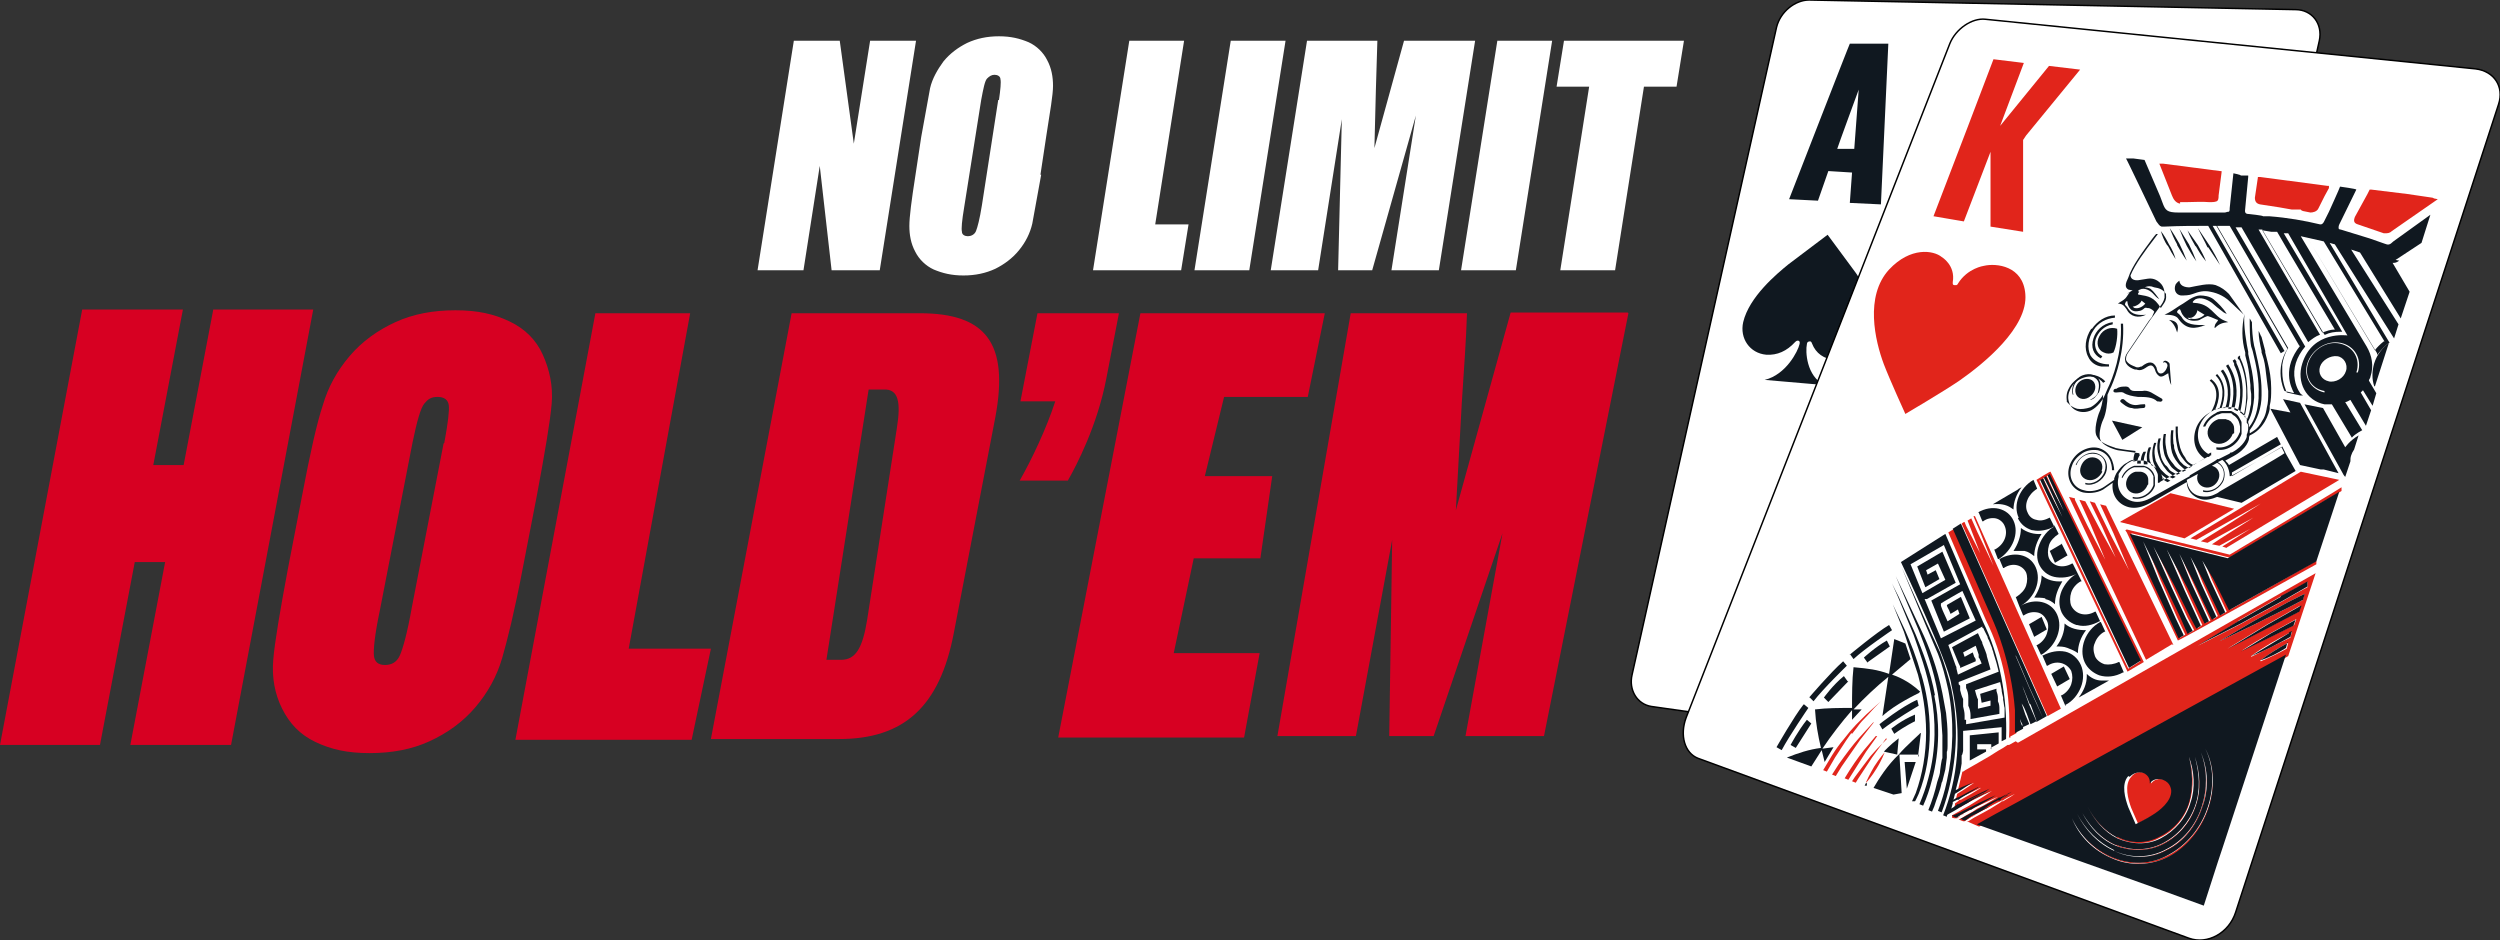 <?xml version="1.0" encoding="UTF-8"?>
<svg xmlns="http://www.w3.org/2000/svg" width="337.6" height="127" xmlns:v="https://vecta.io/nano" version="1.1" viewBox="0 0 337.6 127">
  <rect x="0" y="0" width="337.6" height="127" fill="#333333" stroke="none"/>
  <defs>
    <style>
      .cls-1 {
        fill: #fffdfd;
      }

      .cls-2 {
        fill: #101820;
      }

      .cls-3 {
        fill: #d70022;
      }

      .cls-4, .cls-5 {
        fill: #fff;
      }

      .cls-5 {
        stroke: #000;
        stroke-miterlimit: 10;
        stroke-width: .2px;
      }

      .cls-6 {
        fill: #e1251b;
      }
    </style>
  </defs>
  <!-- Generator: Adobe Illustrator 28.7.4, SVG Export Plug-In . SVG Version: 1.2.0 Build 166)  -->
  <g>
    <g id="Layer_1">
      <path class="cls-5" d="M310,1.3l-65.7-1.3c-1.9,0-3.9,1.6-4.4,3.7l-19.5,87.4c-.5,2.1.7,4,2.6,4.3l63.9,9.1c2.2.3,4.5-1.3,5-3.6l21.3-95.4c.5-2.3-1-4.2-3.2-4.2h0Z"/>
      <path class="cls-2" d="M246.9,23.1l3.2.2-.3,4.1,4.2.2,1-21.7h-5.2c0-.1-8.2,21-8.2,21l3.9.2,1.4-4h0ZM251,12.1l-.6,8h-2.3c0-.1,2.9-8,2.9-8h0ZM244.4,46.1c.1,0,.2,0,.3.3.5,1.3,1.6,2.1,3.1,2.2,2.3.2,4.5-1.5,5-3.8.8-3.5-1.5-7.1-2.6-8.5l-3.4-4.6-5.3,4c-1.6,1.3-5.3,4.4-6.1,7.8-.5,2.2.9,4.2,3.1,4.4,1.5.1,2.8-.5,3.9-1.7.2-.2.3-.2.4-.2.2,0,.3.2.2.5-.2.9-1.8,4.1-4.7,4.8l8.1.7c-2.5-1.2-2.6-4.6-2.4-5.5,0-.3.2-.4.4-.4h0Z"/>
      <path class="cls-5" d="M334.3,9.3l-66.2-6.7c-1.8-.2-4,1.3-4.8,3.3l-35.6,91c-.9,2.4-.2,4.8,1.6,5.5l66.3,24.3c2.5.9,5.4-.7,6.3-3.5l35.5-109.1c.8-2.4-.6-4.5-3.1-4.8Z"/>
      <path class="cls-1" d="M283.2,60.7h0c-.7-.2-1.4,0-2.1.4s-1.2,1-1.4,1.7c-.5,1.5.2,2.9,1.6,3.3.9.2,2.1,0,2.8-.5l1.3-.9v-.2c.1-.2.2-.5.4-.7l-.5-.4h-.2c0,0,0-2.2-1.9-2.7h0ZM280.9,63c.3-.8,1.2-1.3,1.9-1.2s1.2,1,.9,1.8c-.3.8-1.2,1.3-2,1.1-.8-.2-1.2-1-.9-1.8h0ZM281.6,65.4v-.2c1.1.3,2.3-.4,2.7-1.5s-.2-2.2-1.2-2.4-2.2.4-2.6,1.5h-.1c.4-1.2,1.7-1.9,2.8-1.7s1.7,1.4,1.3,2.6-1.7,1.9-2.8,1.6h0Z"/>
      <g>
        <path class="cls-6" d="M268.8,20.7v9.9c0,0,4.4.7,4.4.7v-12.4s.4-.6.4-.6l7.3-8.9-4.2-.5-6.6,8.1,3.2-8.5-4.1-.5-3.5,9.2-4.6,12,4.1.7,3.6-9.4h0ZM273.5,39.7c-.3-3.8-3.9-4.2-5.6-3.8,0,0-2.2.3-3.5,2.4,0,0,0,.1-.2.2-.1,0-.3,0-.3,0,0,0-.2,0-.2-.2,0,0,0-.2,0-.2.4-2.3-1.5-3.4-1.5-3.4-1.1-.9-4.2-1.4-7.1,1.7-3.3,3.6-1.9,9.6-.7,12.8.8,2.1,2.9,6.7,2.9,6.7,0,0,5.1-3,7.3-4.5,3.3-2.3,9.3-7.2,8.9-11.7h0ZM304.9,24l-.4,2.7c0,.5.2.8.7.9l2.6.4,1.7.3h1.2c0,.1.3.2.3.2l1,.2c.3,0,.9-.1,1.1-.6l.8-1.6.6-1.1v-.3c.1,0-.2,0-.2,0l-9.1-1.2h-.3s0,.3,0,.3h0ZM294.4,27.3c0,0,.2,0,.3,0h.4c1.1,0,2.2-.1,3.3,0,.3,0,.6,0,.9-.1s.3-.5.3-.8l.4-3.1v-.2s-.2,0-.2,0l-7.7-1h-.5c0,0,1.7,4.3,1.7,4.3.2.5.5,1,1.1,1.1h0ZM328.5,26.7l-3.4-.5-4.9-.6h-.2s-.3.6-.3.6l-1.7,3.1c-.1.3-.3.8.4,1l3.5,1.2h.2c.3,0,.6,0,.9-.3l6.2-4.3h0c0,0-.5-.1-.5-.1h0ZM293.5,87.1l-9.1-18.8-.8-.2,1.8,3.9,2.1,5-2.5-4.8-2.1-4.3-.7-.2,1.7,3.5,1.8,4.1-2.1-3.8-2-3.8h0c0,0-.8-.2-.8-.2l1.5,3.3,2,4.8-2.4-4.6-1.7-3.5v-.2s-.8-.2-.8-.2l10.4,22,3.5-2.1h0ZM271.4,99.5l.9-.5v-2.9s0-.2,0-.2c-.4-6.7-2.8-11.7-2.8-11.7l-.6-1.4-5-11.4-.8.5,5.1,11.9c2.3,4.6,3.4,10,3.1,15.8h.2c0,0,0-.1,0-.1ZM300.6,74l15.3-9.2-5.2-1.1-14.9,9,.8.2,3.9-2.2,4.8-2.7-4.7,3-3.4,2.1.9.2,1.6-.9,4.6-2.5-4.4,2.8-1.2.8,1,.2,4.2-2.3-3.8,2.4.6.2h0ZM250.1,99.1l.7-.9c.4-.6.9-1.1,1.3-1.5l1-1.1.9-.9-.9.8-1.1,1-1.4,1.4-.8.9-.8,1c-.6.7-1.1,1.4-1.6,2.2l-1.2,2,.5.2,1.1-1.9,1.5-2.3.7-1h0ZM253,97.5l.7-.8-.7.8-2,2.2c-.8.9-1.7,2.1-2.7,3.5l-.9,1.4.5.2.8-1.3,2.5-3.6,1.8-2.3h0ZM253.3,99.4l.6-.7-.6.7-1.6,1.9c-.8,1-1.7,2.3-2.6,3.8l.5.2,2.4-3.8,1.5-2.1h0ZM254.8,99.8l-.6.6-.7.7-.9,1c-.6.8-1.3,1.7-2.1,2.8l-.4.6.5.2.3-.5,1.9-2.9.8-1.1.6-.8.5-.7h0ZM252,105.7h0c.1-.1.8-.9,1.4-1.9.7-1.1,1.1-2.2,1.1-2.2,0,0-.7.8-1.4,1.9-.6,1-1,1.9-1.1,2.1h0ZM287,71.6l.2.3,3.4,7.2,3.5,7.4h0c0,.1,18.7-10.3,18.7-10.3v-.5c.1,0-11.6,6.6-11.6,6.6l-2.1-4.2-1.5-2.5,1.1,2.7,2,4.3-.7.4-2.2-4.6-1.8-3.3c.5,1.3.9,2.2,1.4,3.5l2.1,4.6-.6.4-2.5-5.2-1.9-3.7c.4,1.3,1,2.6,1.6,3.9l2.4,5.2-.6.3-2.3-4.8-2.8-5.2,2.4,5.5,2.2,4.8-.6.4-.9-1.7-2.1-4.2-2.8-5.2c.5,1.4,1.8,4,2.4,5.4l2,4.3.9,1.7-.7.4-1-2.3-2.5-5.2-2.5-5,2.1,5.2,2.3,5.2,1.1,2.3-.7.4-3.4-7.3-3.2-6.8,13.3,3.3h0s15.1-9,15.1-9v-.5c.1,0-15.1,9.1-15.1,9.1l-13.9-3.4h0ZM289.5,89.4l-12.6-25.7h0c0-.1-1.9,1.1-1.9,1.1l12.3,25.9,2.2-1.3h0ZM275.4,64.9l.4-.2.6,1.4,2,3.8-1.8-3.9-.7-1.4.3-.2.5,1.1,1.9,3.6-1.7-3.7-.5-1.1.3-.2,12.3,25.2-1.6,1-12-25.4h0ZM265.2,70.5l-.3.2,11.6,26,1.8-1-11.6-26h-.2c0,.1.8,1.9.8,1.9l1.9,4.8-2.2-4.6-.8-1.8-.5.3.2.5,1.5,3.9-1.9-3.7-.2-.5h0ZM271.1,107.3l-1,.5h-.2c0,.1-.6.4-.6.4l-.8.4-.8.4.8-.4.8-.4.6-.3h.2c0-.1,1-.6,1-.6l.4-.2-.4.2h0ZM266.5,107.7l-.8.4-.9.4.9-.4.8-.4,1.2-.6.8-.4-.9.4-1.2.6h0ZM266.3,110.3l.7-.4-.8.4-.8.5h-.2c0,0,0,0,0,0h.2c0,0,.8-.6.8-.6h0ZM268.8,107.7h.3c0-.1-.3,0-.3,0l-1.5.7-.8.4.8-.4,1.5-.7h0Z"/>
        <path class="cls-6" d="M269.9,108.1l-.7.4-.8.5-.6.4.6-.3.8-.5.7-.4h.2c0-.1,1-.8,1-.8l.4-.2-.4.2-1,.6h-.2ZM266.8,109.5l-1,.5-.9.5h-.2c0,0,.2,0,.2,0l.9-.5,1-.5h0ZM265.2,109.9l.5-.3-.5.3-.9.5h-.2c0,.1,0,.1,0,.1h.2c0,0,.8-.6.8-.6h0ZM265.6,108.5l-.6.4.6-.4.8-.5,1.4-.9.7-.4-.8.4-1.4.8-.8.5h0ZM286.3,70.5l8.7,2.2,6.7-4-8.6-2.1-6.7,3.8h0Z"/>
        <path class="cls-6" d="M272.2,100.1l-.9.5h-.2c0,0-.6.4-.6.4l-.7.4-1.1.7-1.9,1.1-1.4.8-.3.2h-.1c0,0-.6,2.5-.6,2.5h0s.8-.4.8-.4l1.4-.6h0l-1.5,1-.8.5-.2.8.3-.2.5-.2,1.3-.6,1.2-.6h.2c0,0-.1,0-.1,0l-1.3.8-1.4.8h-.2c0,.1-.6.5-.6.5,0,0,0,.1,0,.2,0,0,0,0,0,0l-.2.7.8-.4h.2c0-.1,1.1-.7,1.1-.7l.8-.4,1.2-.6,1.1-.5h0l-.9.6-1.4.9-.8.5-.9.5-.5.3-.9.5v.3c-.1,0,.3.1.3.1h.2c0-.1.9-.6.9-.6l1.2-.6.4-.2,1-.5,1.5-.7.7-.3h0l-.8.5-1.2.7-.8.4-.6.4-.9.5-.8.5h-.2c0,.1.6.3.6.3h.2c0,0,.9-.6.9-.6l1.6-.9,1.1-.6.8-.4.6-.3h.2c0-.1,1-.6,1-.6l.6-.3h0l-.6.4-1,.6h-.2c0,.1-.7.5-.7.5l-.8.5-.9.5-1.3.7-.8.5h-.2c0,0,1.6.7,1.6.7h.1c0,0,1.6-1,1.6-1l.9-.5,2.6-1.4,36.6-20.1,3.7-11.2-40.2,22.9h0ZM305.2,89.2c1.2-.9,2.5-1.7,3.8-2.4l-.2.8c-1.1.6-2.3,1.2-3.5,1.7h0ZM304,88.6c1.6-1.2,3.4-2.2,5.1-3.1l.4-.2-.2.8-5.3,2.6h0ZM309.8,84.4l-2.8,1.4-4.3,2.1c1.3-.9,2.7-1.7,4.1-2.5l3.3-1.8-.3.8h0ZM310.4,82.6l-4,2.1-5.6,2.9,5.4-3.3,4.4-2.5-.3.8h0ZM311,81l-1.7.9-4.8,2.4-4.8,2.3,4.6-2.7,4.7-2.6,2.2-1.1-.2.7h0ZM302.3,83.8l5.6-3.2,3.7-2v.7c-.1,0-3.4,1.9-3.4,1.9l-5.7,3.1-5.7,2.9,5.5-3.3h0ZM285.8,113.1c1.8.9,4,1.1,5.9,0,1.9-.9,3.4-2.7,4-4.8.6-2.1.5-4.3-.2-6.2.6,2,.7,4.2,0,6.2-.6,2-2.1,3.7-4,4.6-1.8,1-4,.9-5.7,0-1.7-.9-3.1-2.4-4-4.2.8,1.8,2.2,3.4,4,4.3h0ZM285.8,114.2c2,.9,4.3.8,6.4-.2,2-1,3.7-2.9,4.4-5.1.8-2.2.6-4.6-.1-6.7.6,2.1.8,4.5,0,6.7-.8,2.2-2.3,4-4.4,5-2,1-4.3,1.1-6.2.2-1.9-.8-3.5-2.4-4.5-4.3,1,1.9,2.5,3.6,4.5,4.4h0ZM285.5,115c2.2,1,4.8,1,7.1-.1,2.3-1.2,4-3.3,4.8-5.8.8-2.5.7-5.2-.2-7.4.9,2.3.9,5,.1,7.4-.8,2.4-2.5,4.6-4.8,5.7-2.2,1.2-4.8,1.2-7,.2-2.1-1-3.9-2.7-5-4.9,1,2.2,2.8,4,5,5h0ZM297.9,101.1c1.2,2.4,1.2,5.4.3,8-.9,2.6-2.8,5-5.2,6.3-2.4,1.3-5.2,1.4-7.6.4-2.4-1-4.3-2.9-5.5-5.3,1.1,2.4,3,4.4,5.4,5.4,2.4,1,5.3,1,7.8-.3,2.5-1.3,4.3-3.7,5.2-6.4.9-2.7.9-5.7-.4-8.1h0ZM288.6,111.3l2.2-1.2c1-.6,2.7-2,2.6-3.4-.1-1.3-1.2-1.5-1.8-1.5,0,0-.7,0-1.1.6,0,0,0,0,0,0s0,0,0,0c0,0,0,0,0,0,0,0,0,0,0,0,0-.7-.5-1.2-.5-1.2-.4-.3-1.4-.7-2.2.3-1,1.1-.4,3.1,0,4.2.3.7,1,2.3,1,2.3h0Z"/>
      </g>
      <g>
        <path class="cls-2" d="M310.6,62.8l2.8.6h.4c0,0,2,.5,2,.5l-5.2-9.5-2.3-.5,1,1.8-2.7-.5,4,7.6h0ZM313.7,55.1l-2.5-.5,5.1,9.2c.1.2.2.4.4.6l.7-2.1c0-.3,0-.5.1-.8s.2-.5.4-.8l.6-1.9c-1.2.7-1.8,1.6-1.8,1.6l-3-5.3h0ZM284.4,63.8c.4-1.2-.2-2.3-1.3-2.6s-2.4.5-2.8,1.6h.1c.4-1.1,1.5-1.7,2.6-1.5s1.6,1.3,1.2,2.4-1.6,1.8-2.6,1.5v.2c1.1.3,2.4-.5,2.8-1.6h0Z"/>
        <path class="cls-2" d="M283.8,63.6c.3-.8-.1-1.6-.9-1.8s-1.6.3-1.9,1.2c-.3.8.1,1.6.9,1.8.8.2,1.6-.3,2-1.1ZM292,54.1c.1-.2-.1-.3-.3-.4l-1.2-.7c-.4-.2-.8-.3-1.2-.2h-.9c-.3,0-.6,0-.8-.3-.1-.2-.3-.3-.5-.3-.5,0-.9,0-1.3.3-.1,0-.4,0-.4.3,0,.2.2.2.4.2.3,0,.6-.1.9,0,.6.4,1.3.5,2,.6,1,0,2,0,2.6.6.3,0,.5.1.6,0h0ZM287.9,55.1c.5.2,1,0,1.5,0,.1,0,.3,0,.3-.3s-.1-.2-.4-.2c-.3,0-.6.1-.9.1-.6,0-1.1-.3-1.5-.7-.1-.1-.3-.2-.5,0-.2.2,0,.3.1.4.4.3.7.6,1.3.7h0ZM298.2,33.4l1.6,2.4c-.4-.9-.9-1.8-1.4-2.6l-1.6-2.4c.4.9.9,1.7,1.3,2.6h0ZM296.5,33.2c.4.7.8,1.4,1.4,2.1-.3-.8-.7-1.5-1.1-2.2l-1.4-2c.3.8.7,1.5,1.1,2.2h0ZM295.3,33.2c.4.7.8,1.4,1.3,2.1-.3-.8-.6-1.5-1-2.3l-1.3-2.1c.3.8.6,1.5,1,2.3h0ZM294,33.1c.4.7.8,1.4,1.3,2.1-.3-.8-.6-1.5-1-2.3-.4-.7-.8-1.4-1.3-2.1.3.8.6,1.5,1,2.2h0ZM292.7,33.1c.3.6.7,1.3,1.1,1.9-.2-.7-.5-1.4-.9-2-.3-.6-.7-1.3-1.1-1.8.2.7.5,1.4.9,2h0ZM299.4,56c.2,0,.5-.2.7-.2h.4c.1,0,.3,0,.4,0,0,0,0,0,.1,0h.3c.2.2.3.3.5.4,0,0,.2.2.2.2.3.3.4.7.5,1.2,0,.1,0,.3,0,.4,0,.2,0,.4-.1.5-.5,1.3-1.8,2.1-3.1,1.9v.3c1.3.3,2.9-.6,3.4-2.1,0,0,0-.2,0-.3v-.2c0-.3,0-.5,0-.8v-.2c0-.2-.1-.3-.2-.5-.1-.2-.2-.4-.4-.6,0,0-.2-.2-.3-.2-.1-.1-.3-.2-.5-.3-.1,0-.2,0-.3,0,0,0,0,0-.1,0-.1,0-.3,0-.4,0h-.3c-.2,0-.4,0-.6.1-.1,0-.3.1-.4.2-.8.4-1.4,1-1.7,1.8h.3c.2-.5.6-1,1.1-1.3.2-.1.3-.2.5-.3h0ZM301.7,58.5s0,0,0,0c0-.1,0-.3,0-.4,0-.4,0-.7-.3-1-.1-.2-.3-.3-.5-.4,0,0-.2,0-.3-.1,0,0,0,0-.1,0-.2,0-.3,0-.5,0-.1,0-.3,0-.4,0-.6.2-1.1.6-1.4,1.3-.3.9.2,1.8,1.1,2s1.9-.4,2.2-1.3h0ZM286.6,64.6c.3-.7.9-1.3,1.6-1.5.1,0,.2,0,.3,0,.2,0,.4,0,.6,0,0,0,.2,0,.3,0,0,0,.1,0,.2,0,.6.2,1,.7,1.2,1.2,0,.2,0,.3,0,.5,0,.1,0,.3,0,.4,0,.1,0,.2,0,.3h0c-.4,1.2-1.7,1.9-2.8,1.6v.2c1.2.3,2.6-.5,3-1.7,0-.1,0-.2,0-.3,0-.1,0-.3,0-.4,0-.1,0-.3,0-.4-.1-.8-.7-1.4-1.5-1.6-.1,0-.3,0-.4,0-.2,0-.4,0-.6,0-.1,0-.2,0-.3,0-.8.3-1.4.8-1.7,1.6h.1s0,0,0,0ZM290.1,65.4c0,0,0-.2,0-.2,0-.1,0-.3,0-.4,0-.6-.4-1-1-1.1,0,0-.2,0-.3,0-.1,0-.3,0-.4,0-.5.1-1,.5-1.2,1.1-.3.8.1,1.6.9,1.8.8.2,1.6-.3,1.9-1.1h0Z"/>
        <path class="cls-2" d="M278.9,53.7c.2.8.9,1.3,1.6,1.5.5.1,1.2,0,1.8-.2.6-.3,1.3-1,1.7-1.7,0,.9-.3,2-.6,2.6,0,0-.8,2.3-.2,3.1.5,1,2.4,1.4,2.5,1.5,0,0,.8.2,2.7.4-.1.2-.3.7-.3,1.2-.3,0-.6.2-.9.4-.6.3-1,.8-1.4,1.4-.1.2-.2.4-.3.7,0,0,0,.1,0,.2l-1.3.9c-.7.5-1.9.8-2.8.5-1.4-.3-2.2-1.8-1.6-3.3.2-.7.8-1.3,1.4-1.7s1.4-.5,2.1-.4h0c2,.5,1.9,2.6,1.9,2.7h.3s0-2.4-2.1-3h0c-.8-.2-1.6,0-2.3.4-.7.4-1.3,1.1-1.6,1.9-.6,1.6.2,3.3,1.8,3.7,1,.2,2.3,0,3-.6l1-.7c-.2,1.5.6,2.9,2.2,3.3.9.2,1.8,0,2.9-.6l4.9-2.8c0,1.1.8,2,1.9,2.3.7.2,1.5,0,2.2-.3l3.3.8,7.3-4.3-1.3-2.3h0l-.5-1-6.8,4c0-.2,0-.4,0-.5l6.6-3.8-.5-1-6.5,3.8c-.1-.2-.3-.4-.5-.6l1.1-.6c1.9-1,2.1-2.3,2.1-2.3,0-.2,0-.3.1-.5.9-.4,1.5-1,2-1.8,0,0,.6-1,.7-1.8v-.4c.2-.8.2-1.5.2-2.2v-.2c0-1.2-.2-2.4-.5-3.6l-.3-1.2v-.2s-.5-1.9-.5-1.9c-.1-.1-.3-.7-.4-.8,0,.9.2,1.8.4,2.7v.2s.1.3.1.3c.3.8.4,1.6.5,2.5.1.8.2,1.6.3,2.4v.2c0,.7,0,1.4-.2,2.1h0s-.1,1-.6,1.7c-.3.6-.7,1.1-1.2,1.4-.2.1-.4.3-.5.3v-.4c1.1-1.5,1.6-3.1,1.6-4.7v-.6c0-1.9-.4-3.6-.8-5.3h0c0-.1-.2-.8-.2-.8-.2-.9-.3-2.3-.3-3.2l-.3-.5c0,1.1,0,2.8.2,3.8l.2.6h0c.5,2,.9,3.9.8,6v.4c-.1,1.4-.4,2.8-1.3,3.9,0-.2,0-.4-.1-.6v-.2c.6-1.1.7-2.2.8-3.2v-.2c0-1.2-.1-2.3-.3-3.4l-.5-2.3h0c0-.1,0-.3,0-.3-.2-.9-.7-3.7-.5-5.1-.4,1.7-.4,3.5.1,5.2h0c0,.1,0,.4,0,.4.1.4.2.8.3,1.2.2.9.3,1.8.4,2.8v.5s.1.7.1.7v.8c0,.3,0,.6-.1.9-.1.6-.2,1.2-.5,1.8h0c0-.2-.2-.3-.3-.4.2-.8.3-1.7.4-2.5v-.2c0-1.6-.1-3.5-1-5.3h0c0-.1,0-.3,0-.3l-.3.2v.3c.1,0,.2.1.2.1,1.3,2.9,1,5.8.6,7.5-.1-.1-.3-.3-.5-.4.4-1.7.7-4.2-.5-6.7v-.2c0,0-.2-.3-.2-.3l-.3.2.2.4v.2c1.1,2.2.9,4.6.5,6.2-.2,0-.3-.1-.5-.2.4-1.5.6-3.5-.4-5.4l-.4-.7-.3.2c1.3,2,1.1,4.2.7,5.8h0c-.1,0-.3,0-.4,0,.4-1.5.6-3.6-.7-5.3l-.3.2c1.2,1.6,1.1,3.6.6,5h-.5c.5-1.4.7-3.2-.6-4.6l-.2.2c1.3,1.3,1,3.1.5,4.5-.2,0-.5.1-.6.2.6-1.3,1-3.1-.5-4.2l-.2.2c1.4,1.1.9,3,.2,4.2-1,.5-1.8,1.4-2.1,2.4-.5,1.6,0,3.1,1.2,3.9l-1.5.9c-.5-.2-.9-.5-1.1-1-.4-.5-.7-1.2-.8-1.8-.3-1.2-.2-2.4-.2-2.4h-.3c0,.9,0,1.7.2,2.6.1.7.4,1.3.9,1.9.3.4.6.7,1.1.9l-.4.2c-.2-.1-.5-.3-.7-.4-.2-.2-.3-.3-.5-.5-.1-.2-.2-.3-.3-.5-.2-.4-.4-.9-.5-1.3,0-.2,0-.4-.1-.6-.1-1,0-1.8,0-1.8h-.3s-.2,1.2,0,2.5c.1.7.4,1.3.9,1.9.2.3.5.5.8.8.1,0,.2.1.3.2l-.4.2c-.2-.1-.5-.3-.7-.4-.2-.2-.4-.3-.5-.5-.1-.1-.2-.3-.4-.5-.3-.4-.5-.8-.6-1.3,0-.2-.1-.4-.1-.6-.2-1,0-1.8,0-1.8h-.3s-.3,1.1,0,2.4c.1.7.5,1.3.9,1.9.2.3.5.5.9.8l.4.2-.4.2c-.2-.1-.5-.3-.7-.4-.2-.1-.4-.3-.5-.5-.1-.1-.2-.3-.4-.4-.3-.4-.5-.8-.6-1.2,0-.2-.1-.4-.1-.6-.2-1,.1-1.8.1-1.8h-.3c0,0-.4,1,0,2.3.2.7.5,1.3,1,1.9.2.3.5.5.9.8.1,0,.2.1.4.2l-.4.2c-.2-.1-.5-.2-.7-.4-.2-.1-.4-.3-.5-.4-.1-.1-.3-.3-.4-.4-.3-.4-.5-.8-.7-1.2,0-.2-.1-.4-.1-.6-.2-1,.2-1.8.2-1.8h-.3c0,0-.4,1-.2,2.2.1.7.5,1.3,1,1.9.3.3.6.5,1,.8.1,0,.3.2.4.2l-.4.2c-.2-.1-.4-.2-.6-.4,0,0,0,0,0,0-.2-.7-.6-1.5-1.6-1.9,0-.2-.1-.4-.2-.6-.2-1,.2-1.8.2-1.8h-.3c0-.1-.5.9-.2,2.1,0,0,0,.1,0,.2,0,0,0,0-.1,0h0c-.1,0-.3,0-.4,0-.1-.9.3-1.7.3-1.7h-.3c0-.1-.5.6-.4,1.6-.2,0-.3,0-.5,0,0-.7.4-1.2.4-1.2h-.1c0,0,0-.2,0-.2l-2.9-.4s-1.8-.4-2.3-1.3c-.4-.6,0-2.2.3-2.8.4-.8.6-2.3.6-3.4l.3-.7.2-.4h0c.7-1.6,1.8-4.8,1.6-8.5h-.3c.2,4-1.1,7.4-1.8,8.8l-.3.7h0s0,0,0,0h0c-.3.8-1.1,1.8-1.9,2.2-1.3.6-2.7,0-3-1.1-.2-.6-.1-1.2.2-1.8.3-.6.8-1.1,1.5-1.4,1.8-.8,2.9.5,2.9.6l.3-.2s-1.2-1.5-3.3-.6c-.7.3-1.3.9-1.6,1.5-.4.7-.4,1.4-.2,2.1h0,0ZM301.2,64.3h0c0,.1,6.9-3.9,6.9-3.9l.4.8h0c0,.1-8.8,5.2-8.8,5.2-.2.2-.5.3-.7.4-.6.3-1.3.3-1.9.2-1.1-.2-1.7-1.1-1.8-2.2l1.5-.8c-.3.8.1,1.6.9,1.8s1.6-.3,1.9-1.1-.1-1.6-.9-1.8l.7-.4c.8.4,1.1,1.3.8,2.2-.4,1.1-1.6,1.8-2.7,1.5v.2c1.1.3,2.4-.5,2.8-1.6.3-1,0-1.9-.8-2.4l.6-.3c1,.8,1,2.2,1,2.2h0ZM292.2,64.7h-.2c0,.1,0-.2,0-.2l.3.2h0ZM288,62.3h.3c.2-.1.4-.1.5-.1s.2,0,.4,0h.2s0,0,0,0c.1,0,.3,0,.4.1.2,0,.4.2.6.3.4.2.6.6.8,1,.1.2.2.4.2.6,0,.2,0,.3,0,.5v.3s0,0,0,0v.2h.2c0-.1.4-.3.4-.3l.4-.2.4-.2.4-.2.4-.2.4-.2.4-.2.4-.2.4-.2.4-.2.4-.2.3-.2.4-.2,1.4-.8h.2c0,0,.2-.2.2-.2h.1c0,0,0-.2,0-.2h0v-.2h0l-.4.2c-1.2-.7-1.7-2.2-1.2-3.7.3-.8.8-1.5,1.6-2,.2-.1.3-.2.5-.3,0,0,0,0,.1,0,.2,0,.4-.2.5-.2h.4c.2-.1.4-.1.5-.1h.7c0,0,0,0,.1,0h.3c.2.2.3.2.5.3.1,0,.2.1.3.2.2.1.3.2.5.4,0,0,.2.2.2.3v.2c.2,0,.2.2.2.3v.4c.2.2.2.3.2.5,0,.3,0,.7-.2,1.1v.3c0,0-.3,1.2-2,2.1h0c0,.1,0,0,0,0h-.2c0,.1-.2.2-.2.2l-.8.4h0s0,0,0,0l-.6.3h-.2c0,.1-.9.6-.9.6l-1.1.6-1.7,1h0c0,0,0,.1,0,.1l-5,2.8c-1,.6-1.9.8-2.7.6-1.5-.4-2.3-1.8-1.9-3.3v-.2s0,0,0,0c0,0,0-.1,0-.2l.2-.3c.3-.5.7-1,1.3-1.3.3-.2.5-.2.8-.3h0Z"/>
        <path class="cls-2" d="M283.4,53.1c.2-.5.3-1,.2-1.5-.3-1-1.4-1.3-2.4-.9s-1.6,1.6-1.3,2.6h.1c-.3-.9.3-2,1.2-2.4s2,0,2.2.8c.1.4,0,.9-.1,1.3s-.6.8-1.1,1h0c.5,0,.9-.5,1.2-1h0Z"/>
        <path class="cls-2" d="M282.9,51.9c-.2-.7-1-.9-1.7-.6s-1.1,1.1-.9,1.8,1,1,1.7.6,1.1-1.1.9-1.8h0ZM282.4,44.4c-.8,1.2-1,2.7-.4,3.8.3.7,1,1.2,1.8,1.3.3,0,.7,0,1,0v-.3c-1.1,0-2-.4-2.5-1.2-.5-1-.3-2.4.4-3.4.6-1,1.7-1.6,2.9-1.7v-.3c-1.3,0-2.4.8-3.1,1.8h0ZM285.3,43.8v-.3c-1.4.2-2.3,1.2-2.6,2.2-.4,1.2,0,2.2,1,2.7l.2-.3c-1-.5-1.1-1.6-.9-2.3.3-.9,1.1-1.8,2.3-2h0Z"/>
        <path class="cls-2" d="M285.4,47.6c.4-.8.6-2.3.5-3.2-.8-.3-1.9,0-2.4,1-.5.9-.2,1.9.6,2.2.4.2.9.2,1.3,0h0ZM286.6,59.4l2.7-1.7-4.1-.9,1.4,2.6h0ZM303,42.5l-2-2.8c-.5-.5-1-.9-1.8-1.2-1-.3-2.4.1-3.5.3,0,0-1.3.1-1.4-.9,0,0-.3.2-.5.5-.3.7,0,1.4.7,1.5.5,0,1.1,0,1.6-.2.8-.3,1.5-.5,2.4-.3,1.1.2,2,.7,2.7,1.4l1.6,1.5h0Z"/>
        <path class="cls-2" d="M299.1,44.3s0,0,0,0c.6-.6,1-.7,1.8-.8l-.5-.2c-1.5-.6-1.8-2.3-4.1-2.4-.4,0-.1-.3.2-.5.7-.3,1.5,0,2.2.5l.7.6c.3.2.6.5.9.7l.4.2c-.4-.7-1.2-1.5-1.8-2-.5-.4-1.3-.5-1.8-.5-.4,0-.9.2-1.4.5l-.9.6-.5.3h0c-.6.4-1.3.9-2,1.2.9,0,1.6.1,1.9.6,1.1,1.5,2.3,1.3,3.6.8-1.4,0-2.6,0-3.2-1.1-.2-.2-.3-.4-.5-.5-.2-.2-.1-.2,0-.4.2-.2.3-.2.4.1,0,0,.4,1.5,2.1,1.3.2,0,.5-.1.6-.2h0c.2-.1.9-.5,1-.4.4.1,1.2.5,1.3.5.1.1-.3.4-.4.7v.2h-.1,0ZM295.8,43.1c-.2,0-.3-.1-.4-.2.8.2,1.2-.5,1.3-.8,0,0,0,0,0-.2l1,.6c-.5.5-1.3.7-1.9.5h0ZM298.3,42.8s-.1,0,0,0h0Z"/>
        <path class="cls-2" d="M292.9,43.2c.6.4.9,1,1.1,1.7.3-1,0-1.6-1.1-1.7ZM287.6,39.5c-.2.2-.4.6-.6.8-.3.3-.6.4-1,.7.7,0,.9.4,1.2.8.5,1,1.6,1.2,2.6.7-1,.1-1.9,0-2.4-.8-.1-.2-.2-.3-.4-.5-.1-.1,0-.3.1-.5,0,0,.1,0,.2,0,0,0,0,0,0,0,0,0,0,0,0,.2,0,0,.2,1.4,1.5,1.1.3,0,.6-.2.8-.4.2-.1.3,0,.4,0,0,0,0,0,.1,0,0,0,0,0,0,0,.3,0,.8.4.8.5,0,0-.1.3-.3.7l-.4.5-2.9,4.3c-.3.4-.4.8-.3,1.2.2.8,1.3,1.1,1.3,1.1h.2c.5.2.9,0,1.2-.2h0c.7-.5,1-.5,1.3.2.1.4.3.7.6.9.4.2.8-.2,1.2-.4.1.7.2,1.2.4,1.6h0c0,0-.2-2.6-.2-2.6,0-.2,0-.4-.2-.5-.2-.2-.5-.3-.7,0,0,.2,0,.1.1,0,.3,0,.5.2.5.5-.1.4-.3.8-.7,1-.6.2-.7-.4-.8-.8-.4-.8-1-.9-2-.1,0,0,0,0-.1,0-.2.1-.5.2-.8,0,0,0-1-.3-1.2-.9,0-.3,0-.6.3-1l2.9-4.3,1.6-2.2s.3-.4.4-.9c0,0,0,0,0,0,0-.2,0-.3,0-.5,0-1.6-1.4-2-1.4-2-.6-.2-1.1,0-1.9.1,0,0-1.2.3-1.3-.6.6-1.5,2.1-3.5,3.1-4.8l.6-.8h-.2c0-.1-.6.7-.6.7-1.1,1.5-2.7,3.6-3.2,5.2-.4.8-.5,1.3,0,1.6.1,0,.3.1.6.1-.2.1-.5.3-.8.5h0ZM288.3,41.6c-.1,0-.2-.1-.3-.2.3,0,1-.3,1.2-.8l.5.4h0c-.4.5-1,.7-1.4.6h0ZM288.7,39.3c.6-.6,1.5-.2,2,.3.3.3.5.6.9.8-.4-.5-.7-1-1.2-1.4-.2-.1-.5-.2-.8-.2.5-.2.8-.2,1.3,0,.7.1,1.2.3,1.6.9v.2c.1.6-.3,1.1-.3,1.1l-.4.6c-.9-1.5-1.7-1.6-2.9-1.8-.3,0-.2-.2,0-.4h0ZM320.7,52.2l1.9-5.9c-.8.6-1.6,1.5-2,2.8-.3,1.1-.3,2.1,0,3h0Z"/>
        <path class="cls-2" d="M323.5,35.1l3.5-2.3,1.2-3.8-5,3.6c-.5.5-.7.5-1.2.3l-2-.7-3.9-1.2c-.2,0-.3-.1-.3-.2,0-.1,0-.3.1-.5l2.3-4.7h0c0-.1-2.2-.4-2.2-.4h0c0,.1-1.5,3.4-1.5,3.4l-.7,1.4c-.2.3-.3.3-.5.3-2.1-.5-4.3-.9-6.9-1.1h-.8c0-.1-1.9-.3-1.9-.3-.5,0-.6-.2-.5-.8l.4-4.2v-.2s0,0,0,0h-1c0-.1-1-.3-1-.3h0c0,.1-.5,4.7-.5,4.7,0,.3,0,.5-.2.5s-.3.1-.5.1h-6.2c-1.6,0-1.8-.3-2.2-1.4l-.3-.8-2.1-4.9h0l-1.5-.2h-1c0-.1,4.1,8.5,4.1,8.5.3.4.4.6.7.7.1,0,.3,0,.4,0,2.1-.1,4.1-.1,5.9-.1l9.8,17.2.5-.3-9.7-16.9h.6s9.6,16.5,9.6,16.5c-.5.8-.7,1.6-.8,2.3,0,.3,0,.6,0,.9,0,1.6.6,2.7.6,2.8h0s1.8.4,1.8.4h.4c0,0-.3-.2-.3-.2,0,0-.6-.7-.8-1.9-.3-1.5.2-3.1,1.4-4.5h0c0,0-9.4-16.1-9.4-16.1h.8c0,0,9,15.5,9,15.5.5-.4,1-.8,1.6-1l-8.3-14.2h.5c0,0,8.4,14.2,8.4,14.2h.1c.6-.3,1.3-.4,2-.4h.3l-7.9-13.3h.6c0,0,8,13.8,8,13.8,0,0-4.7-.7-6.1,3.8-.8,2.5.5,5,3,5.5.3,0,.6,0,1,0l2.7,4.5c.4-.5,1.4-1,1.4-1l-2.3-3.8c.2,0,.5-.2.7-.3l2.1,3.5.7-2.1-1.4-2.4.3-.3,1.3,2.1.5-1.7-1-1.7c0-.2.2-.3.2-.5.5-1.5.2-2.9-.5-4.1l-8.9-14.9.9.2,9.4,15.6v.2c.1,0,.2-.2.2-.2.4-.5.9-1,1.4-1.4h.1c0,0-8.1-13.5-8.1-13.5l.7.2,8,12.7h0l.6-1.9-6.4-10.1,1.2.4,5.5,8.9,1.2-3.6-2.3-3.9c.3,0,.5,0,.9-.3h0,0ZM310.6,46.7c-2.4,3-1.3,5.5-.8,6.4l-1.3-.3c-.2-.4-1.3-3,.4-5.7h0c0,0-9.6-16.6-9.6-16.6h1.8c0,0,9.4,16.2,9.4,16.2h0ZM315.3,44.5c-.6,0-1.1.2-1.7.4l-8.1-13.8,1.2.2h.8c0,.1,7.8,13.2,7.8,13.2h0ZM314.5,51.5c-1-.2-1.5-1.1-1.2-2,.3-.9,1.4-1.5,2.3-1.4s1.5,1.1,1.2,2c-.3,1-1.4,1.6-2.4,1.4h0ZM318.4,50.3h-.2c.6-1.8-.4-3.5-2.2-3.9s-3.7.8-4.3,2.6c-.6,1.8.4,3.5,2.2,3.8v.2c-1.9-.4-2.9-2.2-2.3-4,.6-1.8,2.6-3.1,4.5-2.7s2.9,2.2,2.3,4h0ZM321.9,46.1c-.5.4-.9.8-1.2,1.2l-9.1-15.2,2.2.5,8.2,13.5h0ZM266.8,103.2h0l-1.4.8,1.4-.8ZM270.5,101.1l.6-.3h0l-.6.3h0ZM269.9,101.5h0l-1.1.7,1.1-.7ZM268.8,101l1.1-.6v-.5s0-1,0-1l-3.9.4v.9s0,.6,0,.6v.6s0,.7,0,.7v.6c0,0,2.2-1.2,2.2-1.2v-.3s-1.2,0-1.2,0v-.7s1.9,0,1.9,0v.7h0ZM263.5,93c-.4-1.7-.9-3.3-1.5-4.9l-1.8-3.9-3.4-7.6,3.2,7.7,1.7,4c.6,1.5,1,3.1,1.4,4.9.8,4.1.7,8.3-.2,12.3-.3,1.4-.7,2.7-1.2,4l.5.2c.5-1.3.9-2.7,1.2-4.1,1-4.6.9-8.9.1-12.6h0ZM262.3,105.5l.4-1.6.2-1.6v-.8c.1,0,.1-.8.1-.8v-1.5c0-1-.1-2-.2-2.9l-.5-2.7c-.7-3.5-1.8-6.3-2.9-8.6l-2.5-5.3-.9-1.9.8,1.9,2.3,5.4c.9,2.3,2,5.2,2.6,8.6l.4,2.7.2,2.9v1.5s0,.8,0,.8v.8c-.1,0-.3,1.6-.3,1.6,0,.5-.2,1-.4,1.6-.3,1.3-.7,2.6-1.2,3.8l.5.2.3-.7c.3-1,.8-2.1,1-3.2h0ZM261.3,93.9c-.6-3.3-1.7-6-2.6-8.2l-2.3-5.1-.9-1.8.8,1.8,2.1,5.1c.8,2.3,1.8,5,2.4,8.2.6,3.3.7,7.2-.4,11.2-.3,1.2-.7,2.3-1.2,3.5l.5.2c.5-1.1.9-2.3,1.2-3.5,1.1-4.1,1-8.1.3-11.4h0ZM259.4,91c-.6-2.3-1.4-4.2-2.1-5.8l-1.7-3.6-.6-1.3.6,1.3,1.5,3.7,1.9,5.8c.6,2.3,1.1,4.9,1.1,7.8s-.5,5.7-1.4,8.2l-.5,1.1h.4c0,.1.5-1,.5-1,1-2.5,1.5-5.4,1.5-8.4,0-2.9-.5-5.6-1.2-7.9h0ZM251.1,100.7h0s0,0,0,0h0ZM300.9,75.4l-13.3-3.3,3.2,6.8,3.4,7.3.7-.4-1.1-2.3-2.3-5.2-2.1-5.2,2.5,5,2.5,5.2,1,2.3.7-.4-.9-1.7-2-4.3-2.4-5.4,2.8,5.2,2.1,4.2.9,1.7.6-.4-2.2-4.8-2.4-5.5,2.8,5.2,2.3,4.8.6-.3-2.4-5.2-1.6-3.9,1.9,3.7,2.5,5.2.6-.4-2.1-4.6-1.4-3.5,1.8,3.3,2.2,4.6.7-.4-2-4.3-1.1-2.7,1.5,2.5,2.1,4.2,11.8-6.6,3.1-9.4-15.1,9h0s0,0,0,0ZM289.1,89.2l-12.3-25.2-.3.2.5,1.1,1.7,3.7-1.9-3.6-.5-1.1-.3.2.7,1.4,1.8,3.9-2-3.8-.6-1.4-.4.2,12,25.4,1.6-1h0ZM243.5,95.2c-1.2,1.5-3.6,5.7-3.6,5.7l.7.4c1-1.9,3.6-5.7,3.6-5.7l-.6-.5h0ZM244.6,97.7l-.6-.5c-1.2,1.5-2.2,3.4-2.2,3.4l.7.4,2.1-3.3h0ZM244.3,94.1l.6.6c1.3-1.7,4.5-4.8,4.5-4.8l-.5-.6c-1.7,1.5-4.6,4.9-4.6,4.9h0ZM249.5,92l-.5-.7c-1.5,1.2-2.7,2.9-2.7,2.9l.6.6,2.7-2.8h0ZM249.8,88.3l.5.7c1.5-1.4,5.2-3.9,5.2-3.9l-.4-.7c-1.7,1-5.3,4-5.3,4h0ZM252.1,89.5l3.1-2.2-.4-.8c-1.6.9-3.1,2.3-3.1,2.3l.5.7h0ZM310.7,81.8l-4.4,2.5-5.4,3.3,5.6-2.9,4-2.1.3-.8h0ZM311.2,80.2l-2.2,1.1-4.7,2.6-4.6,2.7,4.8-2.3,4.8-2.4,1.7-.9.2-.7h0ZM308,80.6l-5.6,3.2-5.5,3.3,5.7-2.9,5.7-3.1,3.3-1.9v-.7c.1,0-3.6,2-3.6,2h0ZM306.7,85.5l-4.1,2.5,4.3-2.1,2.8-1.4.3-.8-3.3,1.8h0ZM309.1,85.5l-5.1,3.1c1.8-.7,3.5-1.6,5.3-2.6l.2-.8-.4.2h0ZM309,86.8c-1.3.7-2.6,1.5-3.8,2.4,1.2-.4,2.4-1,3.5-1.7l.2-.8h0ZM259.1,95.3l-.2-.8c-2.1.9-5.1,3.3-5.1,3.3l.4.7c1.5-1.2,4.9-3.2,4.9-3.2h0ZM258.6,97.4v-.9c-1.9.8-3.2,1.9-3.2,1.9l.4.7c1.5-1.1,2.8-1.7,2.8-1.7h0ZM256.4,99.7c-1.2.9-2,1.8-2,1.8l1.8.4.2-2.2h0Z"/>
        <path class="cls-2" d="M259.3,93.4c-1.6-1.5-3.2-2.1-3.8-2.3l2.5-2.1-.7-2.1-1.5-.6-.7,4.7h0c-1.7-.6-2.7-.7-4.8-.9-.2,1.8-.2,3.7-.2,5.5-1.7,0-3.4,0-5,.2.1,1.8.4,3.5.8,5.2-1.6.2-3.1.7-4.6,1.3l3.3,1.2,1.4-2.2.4,1.6,1.2-2-1.5.2c1.2-1.8,2.6-3.6,4-5.2v1.3c0,0,1.3-1.4,1.3-1.4h-1.1c1.5-1.6,3.1-3.1,4.7-4.4l-.8,5.3c1.7-1.6,4.9-3.1,4.9-3.1h0ZM252,105.7h0c0,0-.2.4-.2.4h.3c0,0,0-.3,0-.3h0s0,0,0,0ZM259,102.2l.4-3.2h-.1c0,.1-1.9,1.7-2.9,2.9-1.5,1.4-2.7,3.3-3.4,4.5l2.7.9,1.1-.2-.3-5.2h2.6c0,.1,0,.2,0,.2ZM274.2,95.1l.8,2.2v.2h0l1.4-.8-11.6-26-1.1.7,5,11.4.6,1.4s2.3,5.1,2.8,11.7v.7s0,2.4,0,2.4l1.1-.6h0s0,0,0,0v-.2c0,0-.2-.3-.2-.3l-.2-.6v-.2c0,.2.2.5.3.7v.4c.1,0,.9-.4.9-.4h0s0-.1,0-.1l-.5-1.2-.5-1.5h0c.3.4.5.9.7,1.4l.5,1.4.8-.4-1-2.3-.5-1.4-.2-.5-.2-.6h0c0,0,1,2.5,1,2.5h0ZM272.2,88.5l.7,1.6,1.1,2.6,1,2.2.9,2.1-1.9-4.2-1.8-4.2h0ZM272.9,71.4c0,1-.4,2.1-1,3,.5,0,1,0,1.5,0,.5.1.9.4,1.3.7,0-1,.4-2.1,1-3-1,.1-2-.2-2.8-.8h0ZM276.2,80.9c.5.1,1,.4,1.3.7,0-1.1.4-2.1,1-3.1-1.1.1-2.1-.2-2.8-.8,0,1-.4,2.1-1,3,.5,0,1,0,1.5.1h0ZM279.2,87.5c.5.2,1,.4,1.4.7,0-1.1.4-2.2,1.1-3.1-1.1,0-2.1-.2-2.9-.9,0,1.1-.4,2.2-1.1,3.1.5,0,1,0,1.5.2h0ZM284.8,91.9c-.3,0-.6,0-1,0-.8,0-1.5-.4-2-.9,0,.1,0,.2,0,.3,0,1-.4,2-1.1,2.9l4.1-2.3h0ZM272.5,66.1l-3.4,2c.9-.1,1.8,0,2.5.5l.3.2c0-1,.4-2.1,1.1-3l-.4.2h0ZM278.5,73.4l-1.7,1,.7,1.6,1.7-1-.8-1.6ZM275.7,83.3l-1.7,1,.7,1.7,1.7-1-.7-1.7h0ZM278.7,90l-1.7,1,.8,1.7,1.7-1-.8-1.7ZM267.3,69.2h-.1c0,0,.5,1.2.5,1.2h.1c.5-.4,1.2-.5,1.7-.4.5.1,1,.5,1.2,1,.5,1.1,0,2.5-1.3,3.2h-.1c0,0,.5,1.3.5,1.3h.1c1.9-1.2,2.8-3.5,2-5.2s-2.9-2.2-4.8-1.1h0Z"/>
        <path class="cls-2" d="M277.4,71.1h0c-.9.5-1.6,1.4-2,2.4-.4,1-.4,2,0,2.8.4.8,1.1,1.4,2,1.6.9.2,2,.1,3-.4-.9.5-1.6,1.4-2,2.3-.4,1-.4,2,0,2.9.4.8,1.1,1.4,2,1.7h.1c1,.3,2.1,0,3-.5h0s.1,0,.1,0l-.6-1.3h-.1c0,0,0,0,0,0-1.2.7-2.6.4-3.2-.8-.2-.5-.2-1.2,0-1.8s.7-1.2,1.3-1.5h0s.1,0,.1,0l-.6-1.2-.6-1.2h-.1c0,0,0,0,0,0-1.2.7-2.6.4-3.1-.7-.2-.5-.2-1.1,0-1.8.2-.6.7-1.1,1.3-1.5h0s0,0,0,0l-.6-1.2h0c0,0,0,0,0,0Z"/>
        <path class="cls-2" d="M272.5,70c.4.8,1,1.3,1.9,1.6h.1c.9.2,2,0,2.9-.5h0s0,0,0,0l-.6-1.2h0c0,0,0,0,0,0-.6.3-1.2.5-1.8.3-.6-.1-1-.5-1.2-1-.5-1,0-2.4,1.3-3.2h0s0,0,0,0l-.5-1.2h0c0,0,0,0,0,0-1.9,1.1-2.8,3.4-2,5.1h0ZM270,75.5l.5,1.2h.1c1.2-.8,2.5-.4,3,.6.2.5.2,1.2,0,1.8-.2.6-.7,1.1-1.3,1.5h-.1c0,0,.5,1.3.5,1.3l.5,1.2h.1c.6-.4,1.2-.5,1.8-.4s1,.5,1.3,1.1.2,1.2,0,1.8-.7,1.2-1.3,1.5h-.1c0,0,.6,1.3.6,1.3h.1c2-1.2,2.9-3.6,2.1-5.4-.8-1.8-3-2.3-4.9-1.2,1.9-1.1,2.8-3.4,2-5.2-.8-1.8-3-2.2-4.9-1.1h-.1c0,0,0,0,0,0Z"/>
        <path class="cls-2" d="M278.9,95.2c1-.5,1.7-1.4,2.1-2.4s.4-2.1,0-3c-.4-.9-1.2-1.6-2.1-1.8-1-.2-2,0-3,.5h-.1c0,0,.6,1.4.6,1.4h.1c1.2-.8,2.6-.4,3.2.7.2.6.2,1.2,0,1.8s-.7,1.2-1.3,1.5h-.1c0,0,.6,1.4.6,1.4h.1c0,0,0,0,0,0ZM286.7,90.8h.1c0,0-.6-1.4-.6-1.4h-.1c0,0,0,0,0,0-.6.3-1.3.4-1.9.3-.6-.2-1.1-.6-1.3-1.1-.2-.6-.3-1.2,0-1.8.2-.6.7-1.2,1.3-1.5h0s.1,0,.1,0l-.6-1.3h-.1c0,0,0,0,0,0-2,1.1-2.9,3.6-2.1,5.4.4.9,1.2,1.5,2,1.8,1,.3,2.1.2,3.2-.4h0s0,0,0,0ZM257.2,102.9l.3,3.6c.2-.6,1.2-3.6,1.2-3.6h-1.5c0,0,0,0,0,0ZM266.1,109.4l.6-.4.8-.4,1.2-.7.8-.5h0l-.7.3-1.5.7-1,.5-.4.2-1.2.6-.9.4h-.2c0,.1.5.3.5.3h.2c0-.1.9-.6.9-.6l.5-.3-.5.3-.8.5h-.2c0,.1.2,0,.2,0l.8-.5.9-.5h0ZM267.3,108.4l1.5-.7h.3c0-.1-.3,0-.3,0l-1.5.7-.8.4.8-.4h0ZM268.4,109l.8-.5.7-.4h.2c0-.1,1-.8,1-.8l.6-.4h0l-.6.3-1,.5h-.2c0,.1-.6.4-.6.4l-.8.4-1.1.6-1.6.9-.9.5h-.2c0,0,.2,0,.2,0l.9-.5,1-.5-1,.5-.9.5h-.2c0,0,.5.3.5.3h.2c0,0,.8-.6.8-.6l.8-.4-.7.4-.8.5h-.2c0,0,.2,0,.2,0l.8-.5,1.3-.7.9-.5h0ZM271.1,107.4l-1,.6h-.2c0,.1-.7.5-.7.5l-.8.5-.6.3.6-.4.8-.5.7-.4h.2c0-.1,1-.8,1-.8l.4-.2-.4.2h0ZM268.5,108.6l.8-.4.6-.3h.2c0-.1,1-.6,1-.6l.4-.2-.4.2-1,.5h-.2c0,.1-.6.4-.6.4l-.8.4-.8.4.8-.4h0ZM264.7,109l.9-.5.8-.5,1.4-.9.9-.6h0l-1.1.5-1.2.6-.8.4-1.1.6h-.2c0,.1-.8.6-.8.6l.2-.7s0,0,0,0v-.2s.6-.3.6-.3h.2c0-.1,1.4-.9,1.4-.9l1.3-.8h.1c0,0-.2,0-.2,0l-1.2.6-1.3.7-.5.2-.3.2.2-.8.8-.5,1.5-1h0s0,0,0,0l-1.4.6-.8.4h0s.6-2.4.6-2.4l.2-1.2v-1.1c.1,0,.2-.6.2-.6v-.6c0-.2,0-.3,0-.5v-.7s0-.5,0-.5v-.4l5.2-.5v1.7s0,.2,0,.2l.6-.3c.2-5.8-.9-11.3-3.1-15.8l-5.1-11.9-6,3.8s6.4,13.5,6.8,16.5c1.6,7,.8,12.9-1.1,17.7l.5.2c0-.1,0-.2.1-.3l.9-.5.5-.3h0ZM267.9,107.1l-1.4.9-.8.5-.6.4.6-.4.8-.5,1.4-.8.8-.4-.7.4h0ZM265.7,108.1l.8-.4,1.2-.6.9-.4-.8.4-1.2.6-.8.4-.9.4.9-.4h0ZM260.2,80.9l3.9-2.2-1.8-4.2-3.4,2,1.1,2.8,1.9-1.1-.5-1.2-1.1.6-.2-.6,1.6-.9,1,2.2-3.1,1.8-1.6-3.9,4.5-2.6,2.2,5.3-3.9,2.2,1.7,4.2,3.5-1.8-1.2-2.9-1.9,1.1c0,.2.2.5.3.7l.2.5,1-.6.2.6-1.6,1-.5-1.1c-.2-.4-.4-1-.4-1v-.3c-.1,0,2.9-1.7,2.9-1.7l1.8,4-4.7,2.4-2.2-5.3h0ZM265.3,97.2v-.6c0-.4-.1-.8-.2-1.2v-1c-.2-.4-.3-.8-.4-1.2v-.6c-.1-.1-.2-.2-.2-.2v-.3c0,0,4.3-1.7,4.3-1.7l-.5-1.8c0-.2-.1-.4-.2-.7l-.4-1c0-.2-.1-.3-.2-.5l-.4-.9-3.5,1.9.2.5.7,1.7.2.4v.2c0,0,2.1-.9,2.1-.9v-.2c0-.1-.1-.3-.2-.4l-.2-.6-1.1.6-.2-.6,1.7-.9.4,1.2v.4c.1,0,.4.8.4.8l-3.2,1.5-.2-.8c0-.1,0-.3-.1-.4h0c0,0-1-2.8-1-2.8l4.6-2.5v.2c.2,0,.2.2.2.2l.5,1c0,.2.1.3.2.5l.4,1c0,.2.2.5.2.7l.4,1.3.3,1.2-4.4,1.7v.5c.2.4.3.8.3,1.3v1.1c.2.4.3.9.3,1.3v.5s3.9-.7,3.9-.7v-.6c0-.3,0-.7-.2-1.1v-.4c0-.4-.1-.7-.2-1v-.3s-2.2.7-2.2.7l.2,1.2,1.2-.3v.7c0,0-1.7.4-1.7.4v-1.3c-.1,0-.4-1.2-.4-1.2l3.4-1.1.2,1c0,.3.1.7.2,1.1v.3c.1.4.1.8.2,1.1v.8c0,0,0,.2,0,.2v.3s-5.2.9-5.2.9v-.6h0ZM269.5,109.9l-.9.5-1.6.9h-.1c0,0,24.1,8.6,24.1,8.6l1.1.4,5.5,2,1.9-5.9.6-1.8,8.6-26.2-36.6,20.1-2.6,1.4h0ZM268.2,111.7h0,0s0,0,0,0ZM287.6,104.9c.9-.9,1.9-.6,2.2-.3,0,0,.6.4.5,1.2,0,0,0,0,0,0,0,0,0,0,0,0,0,0,0,0,0,0s0,0,0,0c.4-.6,1.1-.6,1.1-.6.5,0,1.6.2,1.8,1.5.1,1.5-1.6,2.8-2.6,3.4-.6.4-2.2,1.2-2.2,1.2l-1-2.3c-.4-1.1-1-3.1,0-4.2h0ZM285.9,113c1.7.9,3.9,1,5.7,0,1.9-.9,3.4-2.6,4-4.6.6-2,.5-4.2,0-6.2.7,1.9.9,4.2.2,6.2-.6,2.1-2.1,3.8-4,4.8-1.9,1-4.1.8-5.9,0-1.8-.9-3.1-2.5-4-4.3.9,1.8,2.3,3.3,4,4.2h0ZM285.8,114.1c2,.8,4.2.8,6.2-.2,2-1,3.6-2.8,4.4-5,.8-2.2.6-4.5,0-6.7.7,2.1.9,4.5.1,6.7-.7,2.2-2.4,4.1-4.4,5.1-2,1-4.4,1-6.4.2-2-.8-3.5-2.5-4.5-4.4,1.1,1.9,2.6,3.5,4.5,4.3h0ZM285.5,114.9c2.2,1,4.8,1,7-.2,2.2-1.1,4-3.2,4.8-5.7.8-2.4.8-5.1-.1-7.4,1,2.3,1.1,5,.2,7.4-.8,2.5-2.5,4.7-4.8,5.8-2.2,1.2-4.9,1.2-7.1.1-2.2-1-3.9-2.8-5-5,1.1,2.1,2.9,3.9,5,4.9h0ZM285.3,115.8c2.4,1,5.2,1,7.6-.4,2.4-1.3,4.3-3.6,5.2-6.3.9-2.6.9-5.6-.3-8,1.3,2.4,1.3,5.4.4,8.1-.9,2.7-2.8,5.1-5.2,6.4-2.4,1.3-5.4,1.4-7.8.3-2.4-1-4.4-2.9-5.4-5.4,1.1,2.4,3.1,4.3,5.5,5.3h0Z"/>
      </g>
      <path class="cls-3" d="M93.2,42.3l-8.3,45.3h11.1s-2.6,12.3-2.6,12.3h-23.8c0,0,10.8-57.6,10.8-57.6h12.8ZM124.2,42.3c8.9,0,12.1,4,10.2,14.1l-5.6,29.1c-1.9,9.9-6.7,14.3-15.5,14.3h-17.3c0,0,10.9-57.5,10.9-57.5h17.3,0ZM113.6,89.1c2,0,2.9-1.7,3.5-5.4l4-25.8c.6-3.7.2-5.4-1.8-5.3h-2l-5.7,36.5h2ZM142.4,54.2h-4.6l2.3-11.9h11l-1.7,8.8c-1.2,6.3-4,11.7-5.2,13.8h-6.5c1.6-2.8,3.6-7,4.8-10.7h0ZM178.9,42.3l-2.3,11.3h-11.3l-2.6,10.7h9.1s-1.6,11.1-1.6,11.1h-9s-2.7,12.8-2.7,12.8h11.6s-2.1,11.4-2.1,11.4h-25.1c0,0,11.1-57.3,11.1-57.3h24.8ZM42.3,41.8l-11.1,58.8h-13.6l4.7-24.7h-4.1l-4.7,24.7H0l11.1-58.8h13.6l-4,21h4.1l4-21h13.6,0Z"/>
      <path class="cls-4" d="M123.7,5.5l-4.9,31h-6.5l-1.6-14.1-2.2,14.1h-6.2l4.9-31h6.2l1.9,13.9,2.2-13.9s6.2,0,6.2,0ZM140.6,23.6l-1.2,6.6c-.3,1.3-.9,2.5-1.8,3.6s-2,1.9-3.2,2.5c-1.3.6-2.7.9-4.3.9s-2.8-.3-4-.8c-1.1-.5-2-1.4-2.5-2.4-.6-1.1-.8-2.3-.8-3.5s.3-3.5.8-6.7l.8-5.3,1.2-6.6c.3-1.3,1-2.5,1.8-3.6.9-1.1,2-1.9,3.2-2.5,1.3-.6,2.7-.9,4.3-.9s2.8.3,4,.8c1.1.5,2,1.4,2.5,2.4.6,1.1.8,2.3.8,3.5s-.4,3.5-.9,6.7l-.8,5.3h0ZM134.9,13.5c.2-1.4.3-2.4.2-2.8,0-.4-.4-.6-.8-.6s-.7.2-1,.5c-.3.3-.5,1.3-.8,2.9l-2.3,14.5c-.3,1.8-.4,2.9-.3,3.3,0,.4.4.6.8.6s.9-.2,1.1-.7.5-1.6.8-3.5l2.2-14.2ZM159.9,5.5l-3.9,24.8h4.5l-1,6.2h-11.9l4.9-31h7.4,0ZM173.6,5.5l-4.9,31h-7.4l4.9-31s7.4,0,7.4,0ZM199.2,5.5l-4.9,31h-6.4l3.3-20.9-5.9,20.9h-4.6l.5-20.4-3.2,20.4h-6.4l4.9-31h9.5l-.2,6.6-.2,7.9,4-14.5h9.6ZM209.6,5.5l-4.9,31h-7.4l4.9-31s7.4,0,7.4,0ZM227.4,5.5l-1,6.2h-4.4l-3.9,24.8h-7.4l3.9-24.8h-4.4l1-6.2h16.1Z"/>
      <path class="cls-3" d="M219.9,42.3l-11.4,57.1h-10.6l5-27.4-9.3,27.4h-6l.4-26.5-4.9,26.5h-10.6l9.9-57.1h15.7c-.1,3.4-.4,7.5-.7,12.1l-.8,14.5,7.4-26.7h15.8,0ZM70.6,76.7c-1.1,5.8-2.1,9.8-2.8,12.2-.7,2.4-1.9,4.6-3.6,6.6s-3.8,3.5-6.2,4.6-5.1,1.6-8.1,1.6-5.2-.5-7.3-1.5-3.5-2.5-4.5-4.5-1.4-4.2-1.2-6.6.9-6.5,2-12.4l1.9-9.8c1.1-5.8,2-9.8,2.8-12.2.7-2.4,1.9-4.6,3.6-6.6s3.8-3.5,6.2-4.6,5.1-1.6,8.1-1.6,5.2.5,7.3,1.5,3.6,2.5,4.5,4.5,1.4,4.2,1.2,6.6c-.2,2.4-.9,6.5-2,12.4l-1.9,9.8h0ZM60,59.8c.5-2.7.7-4.4.6-5.1s-.6-1.1-1.5-1.1-1.3.3-1.8.9-1,2.4-1.6,5.3l-4.4,22.6c-.7,3.3-.9,5.4-.8,6.2s.6,1.2,1.5,1.2,1.6-.4,2-1.3,1-3,1.6-6.4l4.3-22.2h0Z"/>
    </g>
  </g>
</svg>